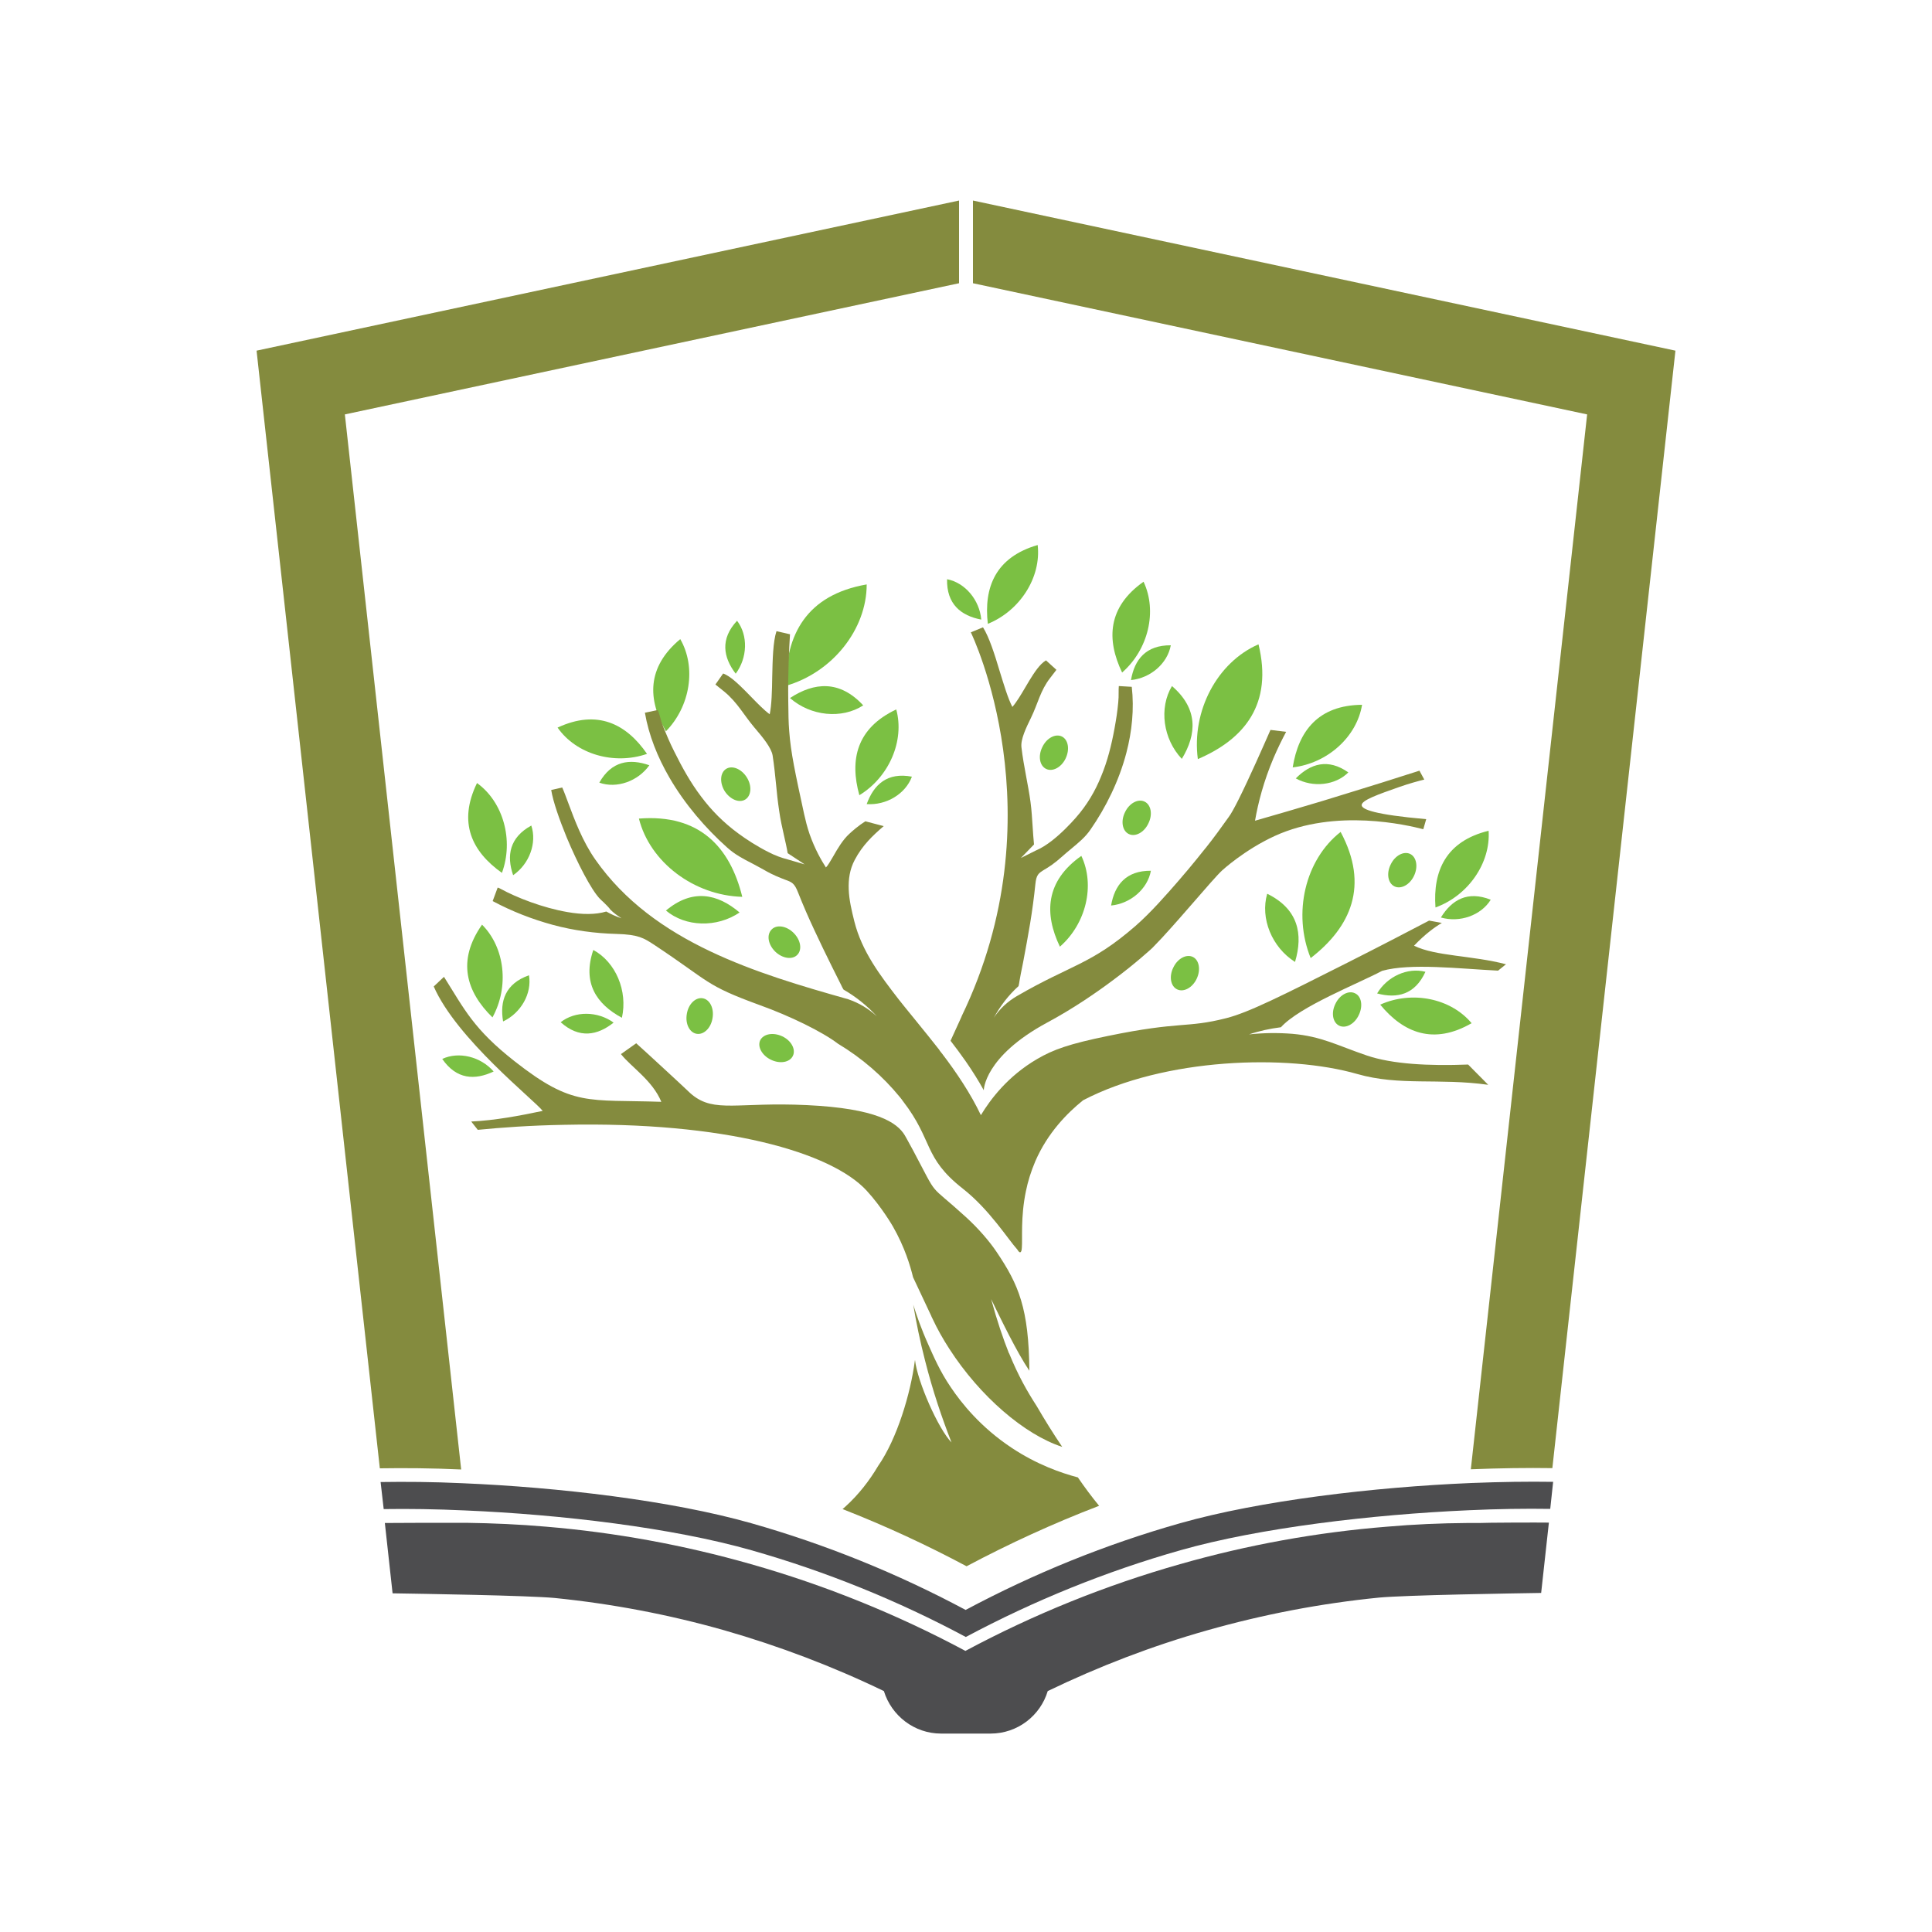 <svg xmlns="http://www.w3.org/2000/svg" xmlns:xlink="http://www.w3.org/1999/xlink" id="Layer_1" x="0px" y="0px" viewBox="0 0 1000 1000" style="enable-background:new 0 0 1000 1000;" xml:space="preserve"><style type="text/css">	.st0{fill:#848B3E;}	.st1{fill:#7BC043;}	.st2{fill:#4D4D4F;}</style><g>	<path class="st0" d="M496.4,103.8l-363.6,77.7L196.6,760c12.9-0.2,27.1-0.1,42.1,0.6l-60.2-546.1l317.9-67.9V103.8z"></path>	<path class="st0" d="M503.6,103.8v42.8l317.9,67.9l-60.2,546c15-0.6,29.3-0.8,42.2-0.6l63.7-578.4L503.6,103.8z"></path>	<path class="st1" d="M651.4,333.5c-21.4,9.3-34.7,34.5-31.4,59.4C644.3,382.5,658.9,364.3,651.4,333.5"></path>	<path class="st1" d="M606.6,355.1c-6.8,11.4-4.6,27.4,5.1,37.7C619.5,380,620.2,366.8,606.6,355.1"></path>	<path class="st1" d="M448.6,302.5c0,23.3-17.8,45.6-41.9,52.5C406.6,328.6,417.4,307.9,448.6,302.5"></path>	<path class="st1" d="M446.8,365.1c-11.1,7.2-27.2,5.6-37.9-3.8C421.4,353.1,434.6,351.9,446.8,365.1"></path>	<path class="st1" d="M330.7,423.7c5.7,22.6,28.5,39.8,53.5,40.5C377.9,438.6,362.2,421.2,330.7,423.7"></path>	<path class="st1" d="M344.7,471.3c10.1,8.5,26.3,9,38.1,1C371.4,462.6,358.4,459.8,344.7,471.3"></path>	<path class="st1" d="M693.9,430.6c-18.4,14.4-24.9,42.1-15.5,65.3C699.2,479.8,708.8,458.4,693.9,430.6"></path>	<path class="st1" d="M655.9,462.6c-3.7,12.7,2.4,27.7,14.4,35.3C674.6,483.5,672,470.5,655.9,462.6"></path>	<path class="st1" d="M591.9,301.1c7.2,15.2,2.5,35.1-11.1,47C572.6,331,573.3,314.2,591.9,301.1"></path>	<path class="st1" d="M606,334c-1.7,9.4-10.5,17-20.6,18C587.2,341.4,593.1,333.9,606,334"></path>	<path class="st1" d="M770.5,430c1.1,16.7-10.6,33.6-27.5,39.7C741.6,450.8,748.4,435.4,770.5,430"></path>	<path class="st1" d="M771.6,465.7c-5,8.1-16,12-25.8,9.2C751.4,465.8,759.6,460.9,771.6,465.7"></path>	<path class="st1" d="M352.1,330.8c8.4,14.6,5.2,34.8-7.4,47.7C335.2,362.2,334.6,345.4,352.1,330.8"></path>	<path class="st1" d="M381.5,321.3c5.8,7.6,5.4,19.2-0.7,27.4C374.3,340.2,372.7,330.7,381.5,321.3"></path>	<path class="st1" d="M490.2,299.8c9.3,1.8,16.8,10.7,17.7,20.9C497.4,318.7,489.9,312.7,490.2,299.8"></path>	<path class="st1" d="M288.6,376.6c9.6,13.8,29.3,19.5,46.3,13.6C324.2,374.7,309.2,367,288.6,376.6"></path>	<path class="st1" d="M310.2,405.1c9,3.2,20-0.7,25.9-9C325.9,392.5,316.5,393.9,310.2,405.1"></path>	<path class="st1" d="M463.9,367.2c4.4,16.2-3.7,35-19.1,44.4C439.7,393.3,443.3,376.9,463.9,367.2"></path>	<path class="st1" d="M472,402c-3.3,8.9-13.2,14.9-23.4,14.2C452.3,406,459.3,399.6,472,402"></path>	<path class="st1" d="M705,364.8c-2.7,16.6-17.9,30.3-35.9,32.4C672.1,378.4,682.3,365,705,364.8"></path>	<path class="st1" d="M697.9,399.8c-6.7,6.7-18.3,8-27.2,3.1C678.3,395.2,687.4,392.4,697.9,399.8"></path>	<path class="st1" d="M537.1,282.1c1.9,16.7-9.1,34-25.8,40.8C509.1,304,515.3,288.4,537.1,282.1"></path>	<path class="st1" d="M559.7,443c7.2,15.2,2.5,35.1-11.1,47C540.4,472.9,541.1,456.1,559.7,443"></path>	<path class="st1" d="M595.7,450.7c-1.7,9.4-10.5,17-20.6,18C576.9,458.1,582.8,450.6,595.7,450.7"></path>	<path class="st1" d="M228.9,548.1c8.6-4,19.9-1.2,26.6,6.5C245.8,559.2,236.3,558.8,228.9,548.1"></path>	<path class="st1" d="M761.7,529.6c-10.8-12.9-30.8-17-47.3-9.6C726.4,534.6,742,541,761.7,529.6"></path>	<path class="st1" d="M737.8,503c-9.2-2.4-19.8,2.4-25,11.2C723.2,517,732.4,514.8,737.8,503"></path>	<path class="st1" d="M249.5,478.6c11.9,11.9,14.1,32.2,5.4,48C241.3,513.3,236.4,497.3,249.5,478.6"></path>	<path class="st1" d="M273.8,504.8c1.6,9.4-4.1,19.5-13.4,23.9C258.6,518.1,261.6,509.1,273.8,504.8"></path>	<path class="st1" d="M246.9,405.3c13.6,9.8,19.1,29.6,12.9,46.5C244.3,440.8,236.9,425.8,246.9,405.3"></path>	<path class="st1" d="M275,427.3c3,9-1,19.9-9.4,25.7C262.1,442.9,263.7,433.5,275,427.3"></path>	<path class="st1" d="M307.1,491.7c11.6,6.3,17.9,21.2,14.8,35.1C308.7,519.7,301.3,508.7,307.1,491.7"></path>	<path class="st1" d="M703.3,525.4c-2.2,4.7-6.8,7.1-10.1,5.5c-3.4-1.6-4.3-6.7-2-11.3c2.2-4.7,6.8-7.1,10.1-5.5  C704.7,515.6,705.6,520.7,703.3,525.4"></path>	<path class="st1" d="M355.5,524.8c0.8-5.1,4.5-8.7,8.2-8.1c3.7,0.6,6,5.2,5.1,10.3c-0.8,5.1-4.5,8.7-8.2,8.1  C356.9,534.5,354.6,529.9,355.5,524.8"></path>	<path class="st1" d="M619.4,506.6c-2.2,4.7-6.8,7.1-10.1,5.5c-3.4-1.6-4.3-6.7-2-11.3c2.2-4.7,6.8-7.1,10.1-5.5  C620.7,496.9,621.6,502,619.4,506.6"></path>	<path class="st1" d="M410.8,482.9c3.7,3.7,4.5,8.8,1.8,11.4c-2.6,2.6-7.7,1.8-11.4-1.8c-3.7-3.7-4.5-8.7-1.8-11.4  C402,478.4,407.1,479.2,410.8,482.9"></path>	<path class="st1" d="M594.4,426.2c-2.2,4.7-6.8,7.1-10.1,5.5c-3.4-1.6-4.3-6.7-2-11.3c2.2-4.7,6.8-7.1,10.1-5.5  C595.8,416.5,596.7,421.6,594.4,426.2"></path>	<path class="st1" d="M551.6,392.5c-2.2,4.7-6.8,7.1-10.1,5.5c-3.4-1.6-4.3-6.7-2-11.3c2.2-4.7,6.8-7.1,10.1-5.5  C552.9,382.8,553.8,387.8,551.6,392.5"></path>	<path class="st1" d="M404.9,536.4c4.7,2.2,7.1,6.8,5.5,10.1c-1.6,3.4-6.7,4.3-11.4,2c-4.6-2.2-7.1-6.8-5.5-10.1  C395.2,535.1,400.2,534.2,404.9,536.4"></path>	<path class="st1" d="M731.9,453.3c-2.2,4.7-6.8,7.1-10.1,5.5c-3.4-1.6-4.3-6.7-2-11.3c2.2-4.7,6.8-7.1,10.1-5.5  C733.2,443.6,734.1,448.7,731.9,453.3"></path>	<path class="st1" d="M386.5,402.3c2.8,4.4,2.4,9.5-0.7,11.5c-3.2,2-7.9,0-10.7-4.3c-2.7-4.4-2.4-9.5,0.7-11.5  C378.9,396,383.7,397.9,386.5,402.3"></path>	<path class="st1" d="M290.2,529.1c7.5-5.9,19.1-5.8,27.4,0.2C309.2,536,299.8,537.7,290.2,529.1"></path>	<path class="st0" d="M536.6,727.8C536.6,727.7,536.6,727.7,536.6,727.8c-4.9-7.6-9.5-15.6-14.2-27.1c0-0.1-0.1-0.1-0.1-0.2  c0-0.1-0.1-0.1-0.1-0.1h0c-3-7.6-6.1-16.6-9.2-28c5.1,10.5,13.3,27.5,19.8,37.1c-0.3-32.2-5.5-44.5-16.9-61.4  c-3.6-5.4-9.4-12.2-16-18.2c-20.3-18.5-13.6-8.7-27.2-34.3c-2.7-5-4.1-7.5-4.4-8c-4-6.6-14.6-13.9-50.7-15.6  c-35.6-1.7-47.7,4.2-59.4-5.4c-1.4-1.1-1.3-1.3-14.8-13.7c-5.9-5.5-10.8-9.9-14.1-12.9l-7.9,5.6c5.4,6.8,16.3,13.6,20.9,24.7  c-38.1-1.3-45.7,2.7-75.7-20.8c-21.6-16.9-26.2-27.1-36.8-43.9l-5.3,5c11.9,27.2,52.2,58.9,56.4,64.4c-11.9,2.5-24.6,4.9-37,5.5  l3.4,4.3c12.2-1.2,27.3-2.3,44.8-2.6c83.3-1.8,138.3,14.3,156.5,34.1c7.8,8.5,13.5,18.4,13.5,18.4c6.3,11,9.1,20.7,10.5,26.4l0,0  l9.5,20.2l0,0.1l0.5,1c2.5,5.4,5.5,10.7,8.8,15.8c15.8,24.5,38.9,44.4,58.4,50.7C545,741.8,540.5,734.5,536.6,727.8"></path>	<path class="st0" d="M715.4,502.5c14.7-4.1,39.8-1.1,60-0.1l4.1-3.3c-17.5-4.6-36.4-4.1-47.6-9.6c5.7-6,10.7-9.6,14.4-11.8  l-6.6-1.2c-10.1,5.3-24.5,12.8-42.1,21.7c-34.1,17.2-51.4,25.9-62.9,28.8c-20.8,5.3-23.4,1.4-61.2,9.2  c-20.1,4.1-28.4,7.1-36.6,11.9c-15.3,8.9-24.3,21-29.2,29.1c-5.2-11-12.7-22.2-20.2-32l-0.1-0.1l-0.3-0.4l-0.4-0.5l0,0l-0.3-0.4  l0,0l-0.3-0.5c-6.3-8.1-19.2-23.7-21-26.1c-9.5-12.3-19-24.7-22.9-40.3c-1.4-5.6-2.7-11.1-2.9-16.5c-0.2-5.3,0.5-10.4,3.1-15.3  c4-7.6,9.2-12.5,15-17.5l-9.5-2.5c-3.5,2.2-6.7,5-8.3,6.5c-3.4,3.1-6.1,7.7-8.3,11.6c-1.5,2.6-2.8,4.8-3.8,5.8  c-2.4-3.7-5.7-9.5-8.4-17.1c-1.4-4.1-2.1-7.1-2.9-10.6c-4.6-21.2-6.9-31.8-7.7-42.8c-0.4-4.9-0.4-8.5-0.5-15.7  c-0.2-14.4,0.4-26.3,0.9-34.5l-7-1.6c-1.8,5.5-2,14.6-2.2,23.6c-0.1,7.4-0.3,14.7-1.3,19.4c-2.9-2.1-6.3-5.6-9.7-9.1  c-4-4.1-8-8.2-11.5-10.5c-1-0.6-2-1.2-2.9-1.5l-4,5.7l4.6,3.7c6.8,5.6,10.1,12.1,15.6,18.6c4.1,4.8,8.7,10.3,9.4,14.4  c0.8,5.2,1.3,10.1,1.8,15.1c0.4,4.4,0.9,9,1.6,13.6c0.6,4.5,1.6,8.7,2.5,12.8c0.7,3.1,1.4,6.1,1.9,9.1l8.8,5.8l-8.9-2.6  c-3.2-0.8-6.6-2.1-9.5-3.6c-6.1-3-12-6.9-15.8-9.7c-7.8-5.7-14.1-12.1-19.4-19.2c-5.4-7.1-9.8-15-14-23.5c-1.1-2.2-2.1-4.3-3-6.4  c-0.9-2.1-1.8-4.2-2.7-6.5c-0.7-1.8-1.2-3.5-1.6-5c-0.4-1.3-0.7-2.4-1.1-3.4l-6.7,1.4c2,11.7,6.6,23.1,12.7,33.6  c8,13.8,18.7,26.2,29.9,36.2c4,3.6,8.2,5.8,12.9,8.2c1.8,1,3.8,2,5.9,3.2c5.1,3,8.6,4.2,11.1,5.2c3.6,1.3,4.9,1.8,6.8,6.7  c2.6,6.6,5.4,13,8.4,19.4c2.9,6.3,6,12.6,9.2,19.1l1.4,2.8c1,2,2,4,3.2,6.4c0.4,0.9,0.8,1.7,1.3,2.5c6.4,3.7,12.3,8.4,17.3,13.9  c-4.3-4-9.3-7-14.9-8.9c-24.1-6.8-48.7-14-71.6-24.9c-23.3-11.1-44.1-25.8-59.2-47.3c-6.7-9.5-10.9-20.9-14-29.2  c-1.2-3.2-2.2-6-3.2-8.2l-5.7,1.3c1,6.1,4.2,15.2,8,24.5c5.6,13.4,12.7,27.1,17.1,31.7c0.6,0.6,1.3,1.3,2,1.9  c1.3,1.3,2.7,2.6,3.6,3.9c1.7,1.7,3.7,3.1,5.7,4.4c-2.8-0.9-5.4-2.1-7.9-3.5c-5.5,1.7-12.6,1.6-20,0.3c-12.9-2.2-26.6-7.6-34.6-12  c-0.5-0.3-1-0.5-1.6-0.7l-2.6,7c10.1,5.4,20.5,9.4,31.1,12.3c10.7,2.9,21.8,4.4,33,4.7c11.4,0.3,14.2,2.2,19.3,5.5  c29.6,19.6,26.2,20.9,55,31.4c15.3,5.5,32.2,13.7,40.3,19.9c12.5,7.5,23.3,16.9,32.1,27.7l0,0l0.4,0.5v0l0.4,0.5l0,0l0.4,0.5l0,0.1  l0.4,0.5c15.8,20.5,10.3,29,30.9,45.2c13.8,10.8,23.4,26.2,28.3,31.6c0.5,0.9,1,1.4,1.4,1.4c0.6-0.1,0.8-0.9,0.9-2.3  c0.4-4.6-0.7-15.9,2.1-29.3c1-5,2.6-10.2,4.9-15.6c6.4-14.7,16.5-24.9,24.7-31.5c42.1-22,105.8-24,141.9-13.6  c22,6.3,42.3,2,67.8,5.6L759.9,551c-20.4,0.8-39.3-0.2-52.5-4.7c-15-5.1-23.4-9.9-38.5-11.2c-7.5-0.6-15-0.5-22.4,0.3  c5.3-1.8,10.9-3,16.5-3.7C672.8,520.9,702.8,509.2,715.4,502.5"></path>	<path class="st0" d="M704.8,416.8c-0.2-2.6,8.8-5.7,19.3-9.4c5.4-1.9,9.9-3.1,13.1-3.9l-2.5-4.6c-13.8,4.4-25.7,8.2-35,11  c-10.2,3.2-20.1,6.2-33.5,10.1c-6.8,2-12.5,3.6-16.6,4.8c1.6-9.3,4.5-20.5,9.6-32.5c2.1-4.9,4.3-9.4,6.5-13.5l-8.1-1  c-3.6,8.2-11,25-16.4,35.8c-2.3,4.6-4.2,8-5.3,9.4c-3.7,5.2-7.6,10.6-11.9,16c-0.1,0.1-0.1,0.1-0.2,0.2c0,0-7,8.9-13.9,16.8  c-6.1,7-14.1,16.2-22.1,23.2c-23.2,20.2-33.3,20-61.5,36.4c-4.8,2.8-8.9,6.6-11.9,11.2c3.3-6.1,7.6-11.7,12.8-16.4  c0.2-0.9,0.4-1.8,0.5-2.7c0.4-2.6,0.9-4.7,1.3-6.8l0.6-3c1.3-6.8,2.5-13.5,3.6-20c1.1-6.7,2-13.4,2.7-20.2c0.5-5,1.6-5.7,4.7-7.6  c2.2-1.3,5.1-3.1,9.2-6.8c1.7-1.5,3.2-2.8,4.7-4c3.8-3.2,7.2-5.9,10-10c7.9-11.4,14.7-25.1,18.5-39.6c2.9-11.1,4.1-22.7,2.8-34.2  l-6.7-0.4c-0.1,1-0.1,2.2-0.1,3.5c0,1.5,0,3.1-0.2,5c-0.2,2.3-0.5,4.5-0.8,6.7c-0.3,2.1-0.7,4.3-1.1,6.6  c-1.6,8.8-3.7,17.1-6.9,24.8c-3.1,7.7-7.3,14.9-13.2,21.6c-2.9,3.3-7.4,8-12.4,11.9c-2.5,1.9-5.3,3.8-8.2,5l-7.8,3.9l6.8-7  c-0.3-3-0.5-6-0.7-9.1c-0.3-4.1-0.5-8.4-1.1-12.8c-0.6-4.6-1.5-9.1-2.3-13.5c-0.9-4.9-1.8-9.7-2.4-14.9c-0.5-4.1,2.4-10.1,5-15.4  c3.5-7.2,4.8-14,9.8-20.4l3.3-4.3l-5.4-4.9c-0.8,0.5-1.6,1.1-2.4,1.9c-2.8,2.8-5.5,7.3-8.2,11.9c-2.3,3.9-4.6,7.8-6.8,10.3  c-2.3-4.4-4.4-11.5-6.6-18.6c-2.6-8.7-5.4-17.5-8.6-22.6l-6.3,2.6l0,0c0.6,1.2,45.6,94.5-4.8,198.8c0,0,0,0.1,0,0.1  c-1.6,3.5-3.7,8.1-5.7,12.5c2.6,3.3,5.2,6.9,7.9,10.7c3.6,5.2,6.7,10.2,9.3,14.9c0,0,0.1-17.3,32.6-34.9  c6.9-3.7,13.3-7.6,19.1-11.4c5.6-3.7,10.7-7.3,15.1-10.6c12.1-9,19.6-16,20.4-16.7c0,0,0,0,0,0c0,0,0,0,0,0  c3.7-3.8,6.8-7.1,9.6-10.3c2.8-3.1,5.4-6.1,8.2-9.3c10.6-12.2,15.9-18.3,18.4-20.6c0,0,11.5-10.6,27.2-17.8  c31.7-14.5,68.7-5.6,76.9-3.5l1.5-5.2C711,421.6,705,418.9,704.8,416.8"></path>	<path class="st0" d="M568.9,779.4c-23.5,9-46.4,19.5-68.6,31.3c-20.8-11.1-42.2-21-64.2-29.6c0.5-0.5,1.1-0.9,1.6-1.4  c6.7-6.1,12.3-13.3,16.8-20.9c9.9-14.2,16.8-37.6,19-54.3c0.1-0.4,0.1-0.6,0.1-0.6c1.2,11.1,12.1,35.8,18.9,42.7  c-4.9-12.5-9.7-26.6-13.7-42.4c-2.6-10.1-4.6-19.8-6.1-28.9c1.7,5.5,4.2,12.7,7.9,20.9c2.5,5.6,5.9,13.6,11.5,21.8  c5.5,8.2,15.5,20.8,31.7,31.5c13,8.6,25.4,12.9,34.1,15.2C561.4,769.8,565.1,774.8,568.9,779.4"></path>	<path class="st2" d="M803.9,767l-1.5,14c-12.8-0.2-27.1,0-42.2,0.7c-50,2.2-108.4,9.1-149.2,20.7c-38.4,10.9-75.7,26-111.1,44.9  c-35.3-18.9-72.6-34-111-44.9c-40.7-11.6-98.4-18.5-148.2-20.6c-15-0.7-29.3-0.9-42.1-0.7l-1.6-14c12.9-0.2,27.1-0.1,42.1,0.6v0  c50.2,2.1,108.5,9,149.7,20.7c38.4,10.9,75.7,26,111,44.9c35.4-18.9,72.6-34,111.1-44.9c41.2-11.7,100.2-18.7,150.7-20.8  C776.7,767,791,766.8,803.9,767"></path>	<path class="st2" d="M801.7,788.1l-4,36.4c-7,0.1-24.7,0.4-42.2,0.8c-17.7,0.4-35.3,1-41.6,1.6c-30.2,3-60,8.7-89.2,17  c-28.3,8-55.9,18.6-82.4,31.4c-3.8,12.7-15.6,22-29.6,22h-25.6c-13.9,0-25.7-9.3-29.6-22c-26.5-12.8-54.2-23.3-82.4-31.4  c-28.8-8.2-58.3-13.8-88.1-16.8c-6.3-0.6-23.9-1.2-41.6-1.6c-17.5-0.4-35.1-0.7-42.2-0.8l-4-36.4c5.2-0.1,32.8-0.1,35.7-0.1h0.1  c2.1,0,4.1,0,6.2,0c13.9,0.2,27.7,0.8,41.4,2c35.9,3,71.4,9.5,106.1,19.4c38.4,10.9,75.7,26,111,44.9c35.3-18.9,72.6-34,111.1-44.9  c35-10,70.9-16.5,107.2-19.4c13.7-1.2,27.6-1.8,41.4-1.9c1.8,0,3.6,0,5.3,0h0.9C768.4,788.1,796.7,788,801.7,788.1"></path></g></svg>
